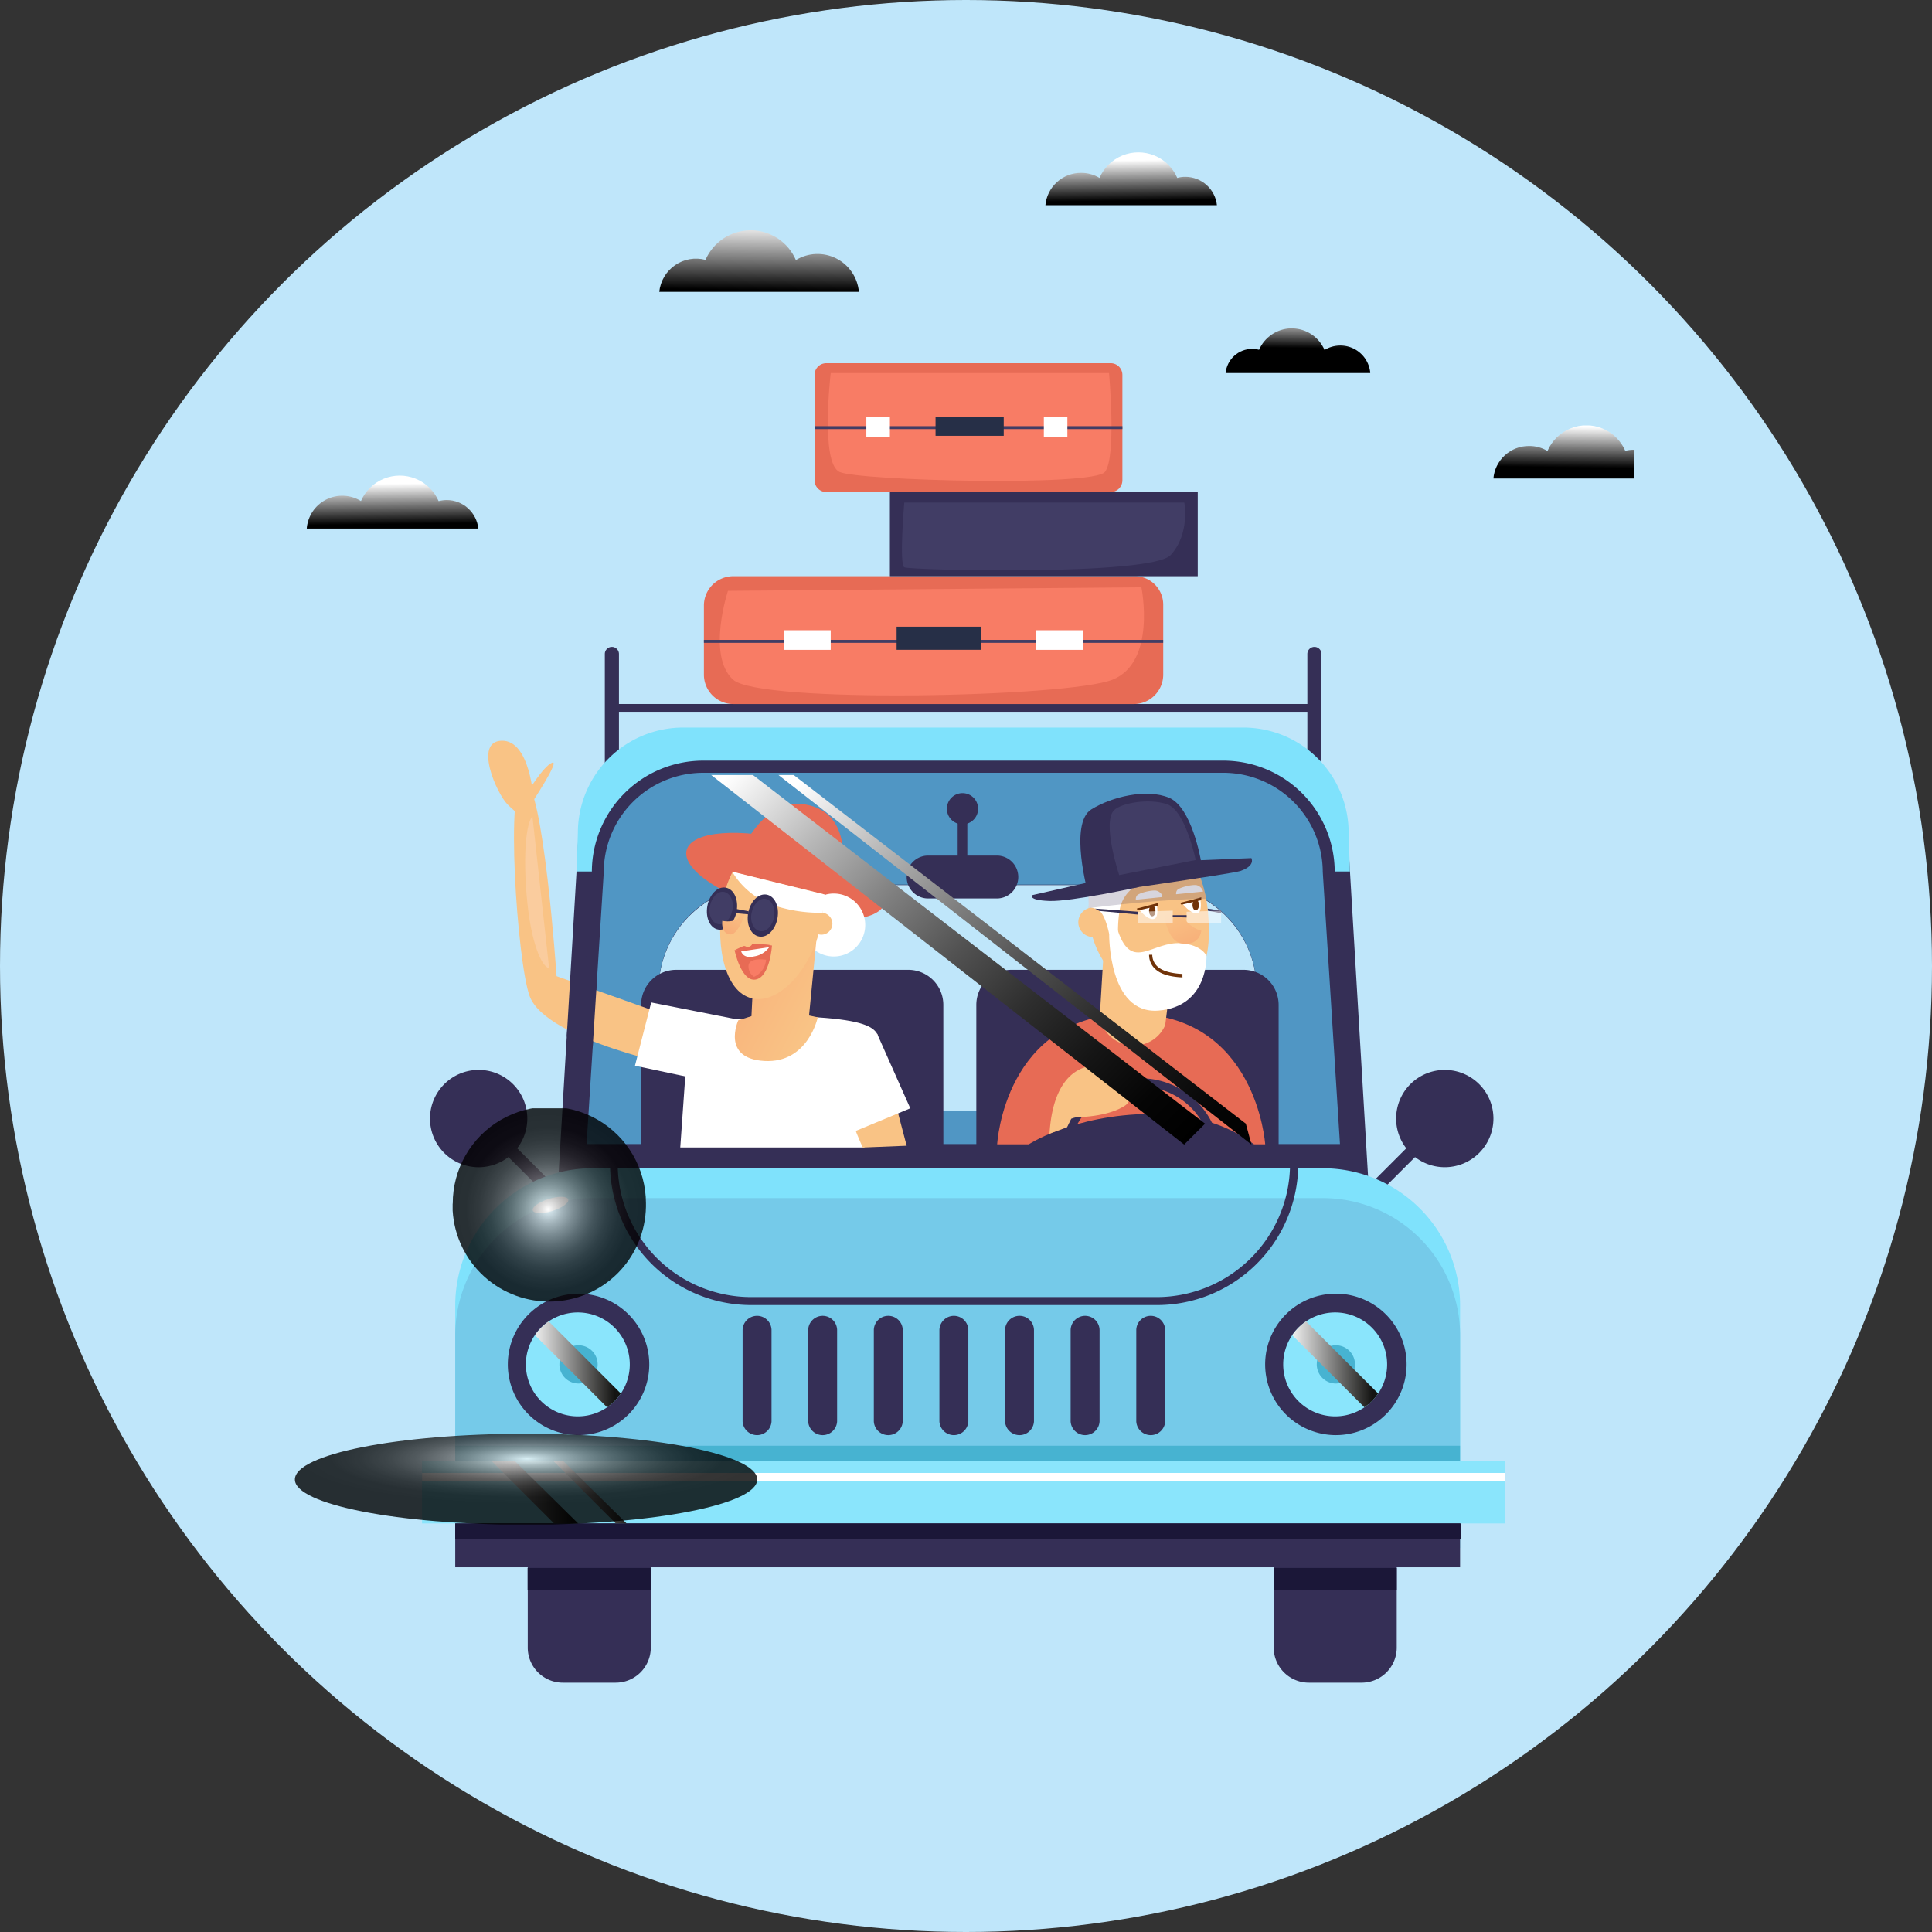 <svg xmlns="http://www.w3.org/2000/svg" xmlns:xlink="http://www.w3.org/1999/xlink" viewBox="0 0 380 380"><rect x="0" y="0" width="380" height="380" fill="#333333" stroke="none"/><defs><style>.cls-1{fill:none;}.cls-2{isolation:isolate;}.cls-3{fill:#bfe6fa;}.cls-4{fill:#352f56;}.cls-5{fill:#7fe2fc;}.cls-6{fill:#5096c4;}.cls-7{fill:#1b1738;}.cls-8{fill:#75cae9;}.cls-9{fill:#8ae5fc;}.cls-10{fill:#47b3d1;}.cls-11{fill:#fff;}.cls-12,.cls-64{mix-blend-mode:screen;}.cls-13{clip-path:url(#clip-path);}.cls-14{clip-path:url(#clip-path-2);}.cls-15{fill:url(#Dégradé_sans_nom_4);}.cls-16{clip-path:url(#clip-path-3);}.cls-17{clip-path:url(#clip-path-4);}.cls-18{fill:url(#Dégradé_sans_nom_4-2);}.cls-19{clip-path:url(#clip-path-5);}.cls-20{clip-path:url(#clip-path-6);}.cls-21{fill:url(#Dégradé_sans_nom_4-3);}.cls-22{clip-path:url(#clip-path-7);}.cls-23{clip-path:url(#clip-path-8);}.cls-24{fill:url(#Dégradé_sans_nom_4-4);}.cls-25{fill:#e76b55;}.cls-26{fill:#f87c65;}.cls-27{fill:#413d65;}.cls-28{fill:#262f47;}.cls-29{fill:#f9c385;}.cls-30{clip-path:url(#clip-path-9);}.cls-31{fill:url(#Dégradé_sans_nom_7);}.cls-32{clip-path:url(#clip-path-10);}.cls-33{fill:url(#Dégradé_sans_nom_7-2);}.cls-34{fill:#facc9e;}.cls-35{fill:#703309;}.cls-36{opacity:0.5;}.cls-37{clip-path:url(#clip-path-11);}.cls-38{clip-path:url(#clip-path-13);}.cls-39{fill:url(#Dégradé_sans_nom_7-3);}.cls-40{clip-path:url(#clip-path-14);}.cls-41{opacity:0.2;}.cls-42{clip-path:url(#clip-path-16);}.cls-43{clip-path:url(#clip-path-18);}.cls-44{clip-path:url(#clip-path-19);}.cls-45{fill:url(#Dégradé_sans_nom_9);}.cls-46{clip-path:url(#clip-path-20);}.cls-47{clip-path:url(#clip-path-21);}.cls-48{fill:url(#Dégradé_sans_nom_9-2);}.cls-49{clip-path:url(#clip-path-22);}.cls-50{clip-path:url(#clip-path-23);}.cls-51{fill:url(#Dégradé_sans_nom_10);}.cls-52{clip-path:url(#clip-path-24);}.cls-53{clip-path:url(#clip-path-25);}.cls-54{fill:url(#Dégradé_sans_nom_14);}.cls-55{clip-path:url(#clip-path-26);}.cls-56{clip-path:url(#clip-path-27);}.cls-57{fill:url(#Dégradé_sans_nom_14-2);}.cls-58{clip-path:url(#clip-path-28);}.cls-59{clip-path:url(#clip-path-29);}.cls-60{fill:url(#Dégradé_sans_nom_14-3);}.cls-61{clip-path:url(#clip-path-30);}.cls-62{clip-path:url(#clip-path-31);}.cls-63{fill:url(#Dégradé_sans_nom_14-4);}.cls-64{opacity:0.8;}.cls-65{clip-path:url(#clip-path-32);}.cls-66{clip-path:url(#clip-path-33);}.cls-67{fill:url(#Dégradé_sans_nom_16);}.cls-68{clip-path:url(#clip-path-34);}.cls-69{clip-path:url(#clip-path-35);}.cls-70{fill:url(#Dégradé_sans_nom_16-2);}</style><clipPath id="clip-path"><rect class="cls-1" x="254.16" y="259.9" width="16.9" height="16.9"/></clipPath><clipPath id="clip-path-2"><path class="cls-1" d="M254.16,262.61l14.2,14.19a10.27,10.27,0,0,0,2.71-2.71l-14.2-14.19a10.42,10.42,0,0,0-2.71,2.71"/></clipPath><linearGradient id="Dégradé_sans_nom_4" x1="-306.11" y1="-1088.97" x2="-304.33" y2="-1088.97" gradientTransform="matrix(9.48, 0, 0, -9.48, 3154.98, -10051.05)" gradientUnits="userSpaceOnUse"><stop offset="0" stop-color="#fff"/><stop offset="1" stop-color="#141412"/></linearGradient><clipPath id="clip-path-3"><rect class="cls-1" x="105.2" y="259.9" width="16.9" height="16.9"/></clipPath><clipPath id="clip-path-4"><path class="cls-1" d="M105.21,262.61,119.4,276.8a10.27,10.27,0,0,0,2.71-2.71L107.92,259.9a10.13,10.13,0,0,0-2.71,2.71"/></clipPath><linearGradient id="Dégradé_sans_nom_4-2" x1="-313.02" y1="-1088.98" x2="-311.24" y2="-1088.98" gradientTransform="matrix(9.48, 0, 0, -9.48, 3071.43, -10050.95)" xlink:href="#Dégradé_sans_nom_4"/><clipPath id="clip-path-5"><rect class="cls-1" x="96.7" y="287.37" width="17.01" height="12.27"/></clipPath><clipPath id="clip-path-6"><polygon class="cls-1" points="96.7 287.37 108.97 299.64 113.71 299.64 101.26 287.37 96.7 287.37"/></clipPath><linearGradient id="Dégradé_sans_nom_4-3" x1="-313.43" y1="-1089.22" x2="-311.65" y2="-1089.22" gradientTransform="matrix(9.54, 0, 0, -9.54, 3085.67, -10093.45)" xlink:href="#Dégradé_sans_nom_4"/><clipPath id="clip-path-7"><rect class="cls-1" x="108.84" y="287.37" width="14.4" height="12.27"/></clipPath><clipPath id="clip-path-8"><polygon class="cls-1" points="108.84 287.37 108.84 287.37 121.11 299.64 123.24 299.64 110.79 287.37 108.84 287.37"/></clipPath><linearGradient id="Dégradé_sans_nom_4-4" x1="-312.19" y1="-1115.71" x2="-310.41" y2="-1115.71" gradientTransform="matrix(8.07, 0, 0, -8.07, 2628.87, -8712.61)" xlink:href="#Dégradé_sans_nom_4"/><clipPath id="clip-path-9"><path class="cls-1" d="M148.35,188.71c0,.3-.55,11.15-.55,11.15l-2.59.82s-3.44,7.53,5.15,8,10.48-8.58,10.48-8.58l-1.71-.37,1.71-17.56Z"/></clipPath><linearGradient id="Dégradé_sans_nom_7" x1="-270.73" y1="-1022.65" x2="-268.95" y2="-1022.65" gradientTransform="matrix(0, 14.68, 14.68, 0, 15167.06, 4153.61)" gradientUnits="userSpaceOnUse"><stop offset="0" stop-color="#f8aa76"/><stop offset="1" stop-color="#f9c385"/></linearGradient><clipPath id="clip-path-10"><path class="cls-1" d="M144.82,180.93a5.18,5.18,0,0,1-2.75.19s-.38,2.47,1.54,2.67,3.64-6.18,3.64-6.18l-.72-.31s-.78,3.1-1.71,3.63"/></clipPath><linearGradient id="Dégradé_sans_nom_7-2" x1="-645.23" y1="-1125.92" x2="-643.44" y2="-1125.92" gradientTransform="matrix(3.58, 0, 0, -3.58, 2450.5, -3849.19)" xlink:href="#Dégradé_sans_nom_7"/><clipPath id="clip-path-11"><rect class="cls-1" x="233.4" y="179.12" width="6.78" height="2.5"/></clipPath><clipPath id="clip-path-13"><path class="cls-1" d="M228.45,175.9s.22,9.06,3.91,9.65,3.92-2.5,3.92-2.5a5.89,5.89,0,0,1-3.2-2.19c-1.62-2-2.18-6.26-2.18-6.26Z"/></clipPath><linearGradient id="Dégradé_sans_nom_7-3" x1="-541.47" y1="-1018.78" x2="-539.68" y2="-1018.78" gradientTransform="translate(6024.47 -2892.5) rotate(-90) scale(5.69)" xlink:href="#Dégradé_sans_nom_7"/><clipPath id="clip-path-14"><rect class="cls-1" x="223.88" y="179.12" width="6.79" height="2.5"/></clipPath><clipPath id="clip-path-16"><rect class="cls-1" x="214.08" y="172.66" width="23.15" height="5.96"/></clipPath><clipPath id="clip-path-18"><rect class="cls-1" x="139.88" y="152.44" width="97.14" height="72.67"/></clipPath><clipPath id="clip-path-19"><polygon class="cls-1" points="139.89 152.44 232.91 225.12 232.91 225.12 237.02 221.01 237.02 221.01 148.1 152.44 139.89 152.44"/></clipPath><linearGradient id="Dégradé_sans_nom_9" x1="-301.65" y1="-957.21" x2="-299.87" y2="-957.21" gradientTransform="matrix(0, 64.72, 64.72, 0, 62137.4, 19653.66)" gradientUnits="userSpaceOnUse"><stop offset="0" stop-color="#fff"/><stop offset="0.02" stop-color="#f8f8f8"/><stop offset="0.18" stop-color="#b8b8b8"/><stop offset="0.34" stop-color="gray"/><stop offset="0.49" stop-color="#525252"/><stop offset="0.64" stop-color="#2e2e2e"/><stop offset="0.78" stop-color="#151515"/><stop offset="0.9" stop-color="#050505"/><stop offset="1"/></linearGradient><clipPath id="clip-path-20"><rect class="cls-1" x="153.12" y="152.44" width="93.03" height="72.67"/></clipPath><clipPath id="clip-path-21"><polygon class="cls-1" points="153.12 152.44 153.12 152.44 246.15 225.12 246.15 225.12 245.04 221.01 156.12 152.44 153.12 152.44"/></clipPath><linearGradient id="Dégradé_sans_nom_9-2" x1="-301.58" y1="-957.16" x2="-299.8" y2="-957.16" gradientTransform="matrix(0, 64.69, 64.69, 0, 62121.13, 19643.01)" xlink:href="#Dégradé_sans_nom_9"/><clipPath id="clip-path-22"><rect class="cls-1" x="129.67" y="45.3" width="39.26" height="12.14"/></clipPath><clipPath id="clip-path-23"><path class="cls-1" d="M147.46,45.3a9.68,9.68,0,0,0-8.7,5.81,7.27,7.27,0,0,0-9.09,6.3v0h39.26v0a8.16,8.16,0,0,0-12.39-6.26,9.71,9.71,0,0,0-8.73-5.86Z"/></clipPath><linearGradient id="Dégradé_sans_nom_10" x1="-487.98" y1="-952.47" x2="-486.19" y2="-952.47" gradientTransform="matrix(7.52, 0, 0, -7.52, 3813.28, -7113.25)" gradientUnits="userSpaceOnUse"><stop offset="0"/><stop offset="0.45" stop-color="#7a7a7a"/><stop offset="0.83" stop-color="#d9d9d9"/><stop offset="1" stop-color="#fff"/></linearGradient><clipPath id="clip-path-24"><rect class="cls-1" x="241.06" y="64.58" width="28.47" height="8.8"/></clipPath><clipPath id="clip-path-25"><path class="cls-1" d="M253.87,64.58a7.05,7.05,0,0,0-6.23,4.22,5,5,0,0,0-1.35-.18,5.26,5.26,0,0,0-5.23,4.76h28.46a5.91,5.91,0,0,0-9-4.54,7,7,0,0,0-6.24-4.25Z"/></clipPath><linearGradient id="Dégradé_sans_nom_14" x1="-554.1" y1="-964.57" x2="-552.31" y2="-964.57" gradientTransform="matrix(5.45, 0, 0, -5.45, 3272.66, -5191.96)" gradientUnits="userSpaceOnUse"><stop offset="0"/><stop offset="0.31"/><stop offset="1" stop-color="#fff"/></linearGradient><clipPath id="clip-path-26"><rect class="cls-1" x="60.33" y="93.52" width="33.75" height="10.44"/></clipPath><clipPath id="clip-path-27"><path class="cls-1" d="M71,98.55A7,7,0,0,0,60.33,104H94.08a6.25,6.25,0,0,0-6.21-5.65,6.5,6.5,0,0,0-1.6.21,8.33,8.33,0,0,0-15.28,0"/></clipPath><linearGradient id="Dégradé_sans_nom_14-2" x1="-519.27" y1="-942.31" x2="-517.49" y2="-942.31" gradientTransform="matrix(0, -6.47, 6.47, 0, 6170.07, -3253.1)" xlink:href="#Dégradé_sans_nom_14"/><clipPath id="clip-path-28"><rect class="cls-1" x="205.62" y="29.92" width="33.75" height="10.44"/></clipPath><clipPath id="clip-path-29"><path class="cls-1" d="M216.27,35a6.93,6.93,0,0,0-3.66-1,7,7,0,0,0-7,6.43h33.75a6.25,6.25,0,0,0-6.21-5.65,6,6,0,0,0-1.6.21,8.33,8.33,0,0,0-15.29,0"/></clipPath><linearGradient id="Dégradé_sans_nom_14-3" x1="-515.08" y1="-932.39" x2="-513.29" y2="-932.39" gradientTransform="translate(6251.14 -3289.57) rotate(-90) scale(6.47)" xlink:href="#Dégradé_sans_nom_14"/><clipPath id="clip-path-30"><rect class="cls-1" x="293.74" y="83.68" width="27.62" height="10.44"/></clipPath><clipPath id="clip-path-31"><path class="cls-1" d="M304.39,88.72a6.91,6.91,0,0,0-3.66-1,7,7,0,0,0-7,6.43h27.61V88.47h-.07a6.05,6.05,0,0,0-1.6.21,8.33,8.33,0,0,0-15.29,0"/></clipPath><linearGradient id="Dégradé_sans_nom_14-4" x1="-517.62" y1="-964.71" x2="-515.83" y2="-964.71" gradientTransform="matrix(6.49, 0, 0, -6.49, 3660.31, -6170.32)" xlink:href="#Dégradé_sans_nom_14"/><clipPath id="clip-path-32"><rect class="cls-1" x="89.03" y="217.99" width="38.02" height="38.02"/></clipPath><clipPath id="clip-path-33"><path class="cls-1" d="M89,236.75v.49A19,19,0,0,0,107.79,256h.5a19,19,0,0,0,18.76-18.67v-.69a19,19,0,0,0-38,.1"/></clipPath><radialGradient id="Dégradé_sans_nom_16" cx="-313.31" cy="-1071.5" r="1.78" gradientTransform="matrix(10.66, 0, 0, -10.66, 3447.67, -11184.42)" gradientUnits="userSpaceOnUse"><stop offset="0" stop-color="#fff"/><stop offset="0.05" stop-color="#e1e1e1"/><stop offset="0.15" stop-color="#adadad"/><stop offset="0.26" stop-color="#7f7f7f"/><stop offset="0.37" stop-color="#585858"/><stop offset="0.48" stop-color="#383838"/><stop offset="0.6" stop-color="#1f1f1f"/><stop offset="0.72" stop-color="#0e0e0e"/><stop offset="0.85" stop-color="#030303"/><stop offset="1"/></radialGradient><clipPath id="clip-path-34"><rect class="cls-1" x="57.97" y="282.04" width="90.93" height="17.81"/></clipPath><clipPath id="clip-path-35"><path class="cls-1" d="M58,291c0,4.92,20.36,8.9,45.47,8.9s45.47-4,45.47-8.9S128.55,282,103.44,282,58,286,58,291"/></clipPath><radialGradient id="Dégradé_sans_nom_16-2" cx="-315.33" cy="-1221.89" r="1.78" gradientTransform="matrix(25.49, 0, 0, -4.99, 8141.45, -5810.32)" xlink:href="#Dégradé_sans_nom_16"/></defs><title>BDF - img 2</title><g class="cls-2"><g id="Calque_2" data-name="Calque 2"><g id="Calque_4" data-name="Calque 4"><circle class="cls-3" cx="190" cy="190" r="190"/><path class="cls-4" d="M120.35,127.24h0a1.39,1.39,0,0,0-1.39,1.39v25.25h2.78V128.63a1.39,1.39,0,0,0-1.39-1.39"/><path class="cls-4" d="M258.53,127.24h0a1.39,1.39,0,0,0-1.39,1.39v25.25h2.78V128.63a1.39,1.39,0,0,0-1.39-1.39"/><rect class="cls-4" x="120.7" y="138.47" width="136.79" height="1.53"/><path class="cls-4" d="M265.26,167a20.71,20.71,0,0,0-20.7-20.71H134.37A20.71,20.71,0,0,0,113.66,167l-3.91,65.87a20.71,20.71,0,0,0,20.71,20.71h118a20.71,20.71,0,0,0,20.71-20.71Zm-18.08,31a20.71,20.71,0,0,1-20.71,20.71H150.23a20.71,20.71,0,0,1-20.7-20.71v-3.21a20.7,20.7,0,0,1,20.7-20.7h76.24a20.71,20.71,0,0,1,20.71,20.7Z"/><path class="cls-5" d="M244.56,143.1H134.37a20.71,20.71,0,0,0-20.71,20.71l-.24,7.61H265.51l-.25-7.61a20.71,20.71,0,0,0-20.7-20.71"/><path class="cls-6" d="M261.35,171.5a20.71,20.71,0,0,0-20.71-20.71H138.29a20.71,20.71,0,0,0-20.71,20.71l-3.92,62a20.71,20.71,0,0,0,20.71,20.7H244.56a20.7,20.7,0,0,0,20.7-20.7Zm-14.17,26.37a20.71,20.71,0,0,1-20.71,20.71H150.23a20.71,20.71,0,0,1-20.7-20.71v-3.21A20.71,20.71,0,0,1,150.23,174h76.24a20.71,20.71,0,0,1,20.71,20.71Z"/><path class="cls-4" d="M244.56,255.34H134.37a21.91,21.91,0,0,1-21.88-21.88v-.06l3.92-61.93a21.9,21.9,0,0,1,21.88-21.86H240.64a21.9,21.9,0,0,1,21.88,21.86l3.92,62v0a21.91,21.91,0,0,1-21.88,21.88M114.84,233.48A19.55,19.55,0,0,0,134.37,253H244.56a19.56,19.56,0,0,0,19.53-19.51l-3.92-62v0A19.56,19.56,0,0,0,240.64,152H138.29a19.57,19.57,0,0,0-19.54,19.53v.06Z"/><path class="cls-4" d="M192.38,159.08a3.07,3.07,0,1,1-3.07-3.08,3.07,3.07,0,0,1,3.07,3.08"/><path class="cls-4" d="M200.28,172.5a4.22,4.22,0,0,1-4.21,4.22H182.55a4.22,4.22,0,0,1,0-8.44h13.52a4.22,4.22,0,0,1,4.21,4.22"/><path class="cls-4" d="M190.26,170.8a1,1,0,0,1-1.9,0V159.19a.95.95,0,0,1,1.9,0Z"/><path class="cls-4" d="M185.54,197.65a6.89,6.89,0,0,0-6.9-6.9H133a6.89,6.89,0,0,0-6.9,6.9v36.52s2.12,1.79,9.68,1.72,49.77,0,49.77,0Z"/><path class="cls-4" d="M251.49,197.65a6.9,6.9,0,0,0-6.91-6.9H198.94a6.9,6.9,0,0,0-6.91,6.9v38.24l59.46-1.74Z"/><rect class="cls-4" x="269.67" y="228.27" width="10.05" height="2.44" transform="translate(-81.82 261.45) rotate(-45)"/><path class="cls-4" d="M290.94,213.24a9.57,9.57,0,1,1-13.54,0,9.58,9.58,0,0,1,13.54,0"/><rect class="cls-4" x="102.4" y="224.46" width="2.44" height="10.05" transform="translate(-131.93 140.52) rotate(-45.01)"/><path class="cls-4" d="M87.38,213.24a9.57,9.57,0,1,0,13.53,0,9.56,9.56,0,0,0-13.53,0"/><path class="cls-4" d="M274.72,324.05a6.9,6.9,0,0,1-6.9,6.91H257.43a6.91,6.91,0,0,1-6.91-6.91V285.81l24.2,1.75Z"/><rect class="cls-7" x="250.52" y="308.39" width="24.2" height="4.31"/><path class="cls-4" d="M128,324.05a6.9,6.9,0,0,1-6.9,6.91h-10.4a6.9,6.9,0,0,1-6.9-6.91V285.81l24.2,1.75Z"/><polygon class="cls-4" points="264.74 239.85 114.25 239.85 115.17 225.02 263.7 225.02 264.74 239.85"/><path class="cls-5" d="M287.18,304.47V256.78a27,27,0,0,0-27-27H116.54a27,27,0,0,0-27,27v47.69Z"/><path class="cls-8" d="M287.18,298.59V262.65a27,27,0,0,0-27-27H116.54a27,27,0,0,0-27,27v35.94Z"/><rect class="cls-4" x="89.54" y="295.99" width="197.64" height="12.27"/><rect class="cls-9" x="83.01" y="287.37" width="213.05" height="12.27"/><path class="cls-4" d="M226.33,258.81a2.85,2.85,0,0,1,2.85,2.84v17.94a2.85,2.85,0,0,1-5.69,0V261.65a2.84,2.84,0,0,1,2.84-2.84"/><path class="cls-4" d="M213.43,258.81a2.84,2.84,0,0,1,2.84,2.84v17.94a2.85,2.85,0,0,1-5.69,0V261.65a2.85,2.85,0,0,1,2.85-2.84"/><path class="cls-4" d="M200.52,258.81a2.84,2.84,0,0,1,2.85,2.84v17.94a2.85,2.85,0,0,1-5.69,0V261.65a2.84,2.84,0,0,1,2.84-2.84"/><path class="cls-4" d="M187.62,258.81a2.84,2.84,0,0,1,2.84,2.84v17.94a2.85,2.85,0,0,1-5.69,0V261.65a2.85,2.85,0,0,1,2.85-2.84"/><path class="cls-4" d="M174.71,258.81a2.84,2.84,0,0,1,2.85,2.84v17.94a2.85,2.85,0,0,1-5.69,0V261.65a2.84,2.84,0,0,1,2.84-2.84"/><path class="cls-4" d="M161.81,258.81a2.84,2.84,0,0,1,2.84,2.84v17.94a2.85,2.85,0,0,1-5.69,0V261.65a2.85,2.85,0,0,1,2.85-2.84"/><path class="cls-4" d="M148.9,258.81a2.84,2.84,0,0,1,2.85,2.84v17.94a2.85,2.85,0,0,1-5.69,0V261.65a2.84,2.84,0,0,1,2.84-2.84"/><rect class="cls-7" x="103.78" y="308.39" width="24.2" height="4.31"/><rect class="cls-7" x="89.54" y="299.64" width="197.87" height="3.01"/><rect class="cls-10" x="89.54" y="284.36" width="197.62" height="3.01"/><rect class="cls-11" x="83.01" y="289.71" width="213.01" height="1.57"/><path class="cls-4" d="M276.66,268.35a13.91,13.91,0,1,1-13.91-13.9,13.91,13.91,0,0,1,13.91,13.9"/><path class="cls-9" d="M272.83,268.35a10.22,10.22,0,1,1-10.21-10.21,10.22,10.22,0,0,1,10.21,10.21"/><path class="cls-10" d="M266.51,268.35a3.76,3.76,0,1,1-3.76-3.75,3.76,3.76,0,0,1,3.76,3.75"/><g class="cls-12"><g class="cls-13"><g class="cls-14"><rect class="cls-15" x="254.16" y="259.9" width="16.9" height="16.9"/></g></g></g><path class="cls-4" d="M127.7,268.35a13.91,13.91,0,1,1-13.9-13.9,13.91,13.91,0,0,1,13.9,13.9"/><path class="cls-9" d="M123.87,268.35a10.22,10.22,0,1,1-10.21-10.21,10.22,10.22,0,0,1,10.21,10.21"/><path class="cls-10" d="M117.55,268.35a3.76,3.76,0,1,1-3.76-3.75,3.76,3.76,0,0,1,3.76,3.75"/><g class="cls-12"><g class="cls-16"><g class="cls-17"><rect class="cls-18" x="105.21" y="259.9" width="16.9" height="16.9"/></g></g></g><g class="cls-12"><g class="cls-19"><g class="cls-20"><rect class="cls-21" x="96.7" y="287.37" width="17.01" height="12.27"/></g></g></g><g class="cls-12"><g class="cls-22"><g class="cls-23"><rect class="cls-24" x="108.84" y="287.37" width="14.4" height="12.27"/></g></g></g><path class="cls-4" d="M253.72,229.78a26.24,26.24,0,0,1-26.19,25.34H147.71a26.25,26.25,0,0,1-26.2-25.34H120a27.78,27.78,0,0,0,27.76,26.91h79.82a27.81,27.81,0,0,0,27.76-26.91Z"/><path class="cls-11" d="M111.77,235.91c.2.65-1.2,1.66-3.12,2.27s-3.66.55-3.86-.1,1.19-1.66,3.12-2.26,3.66-.56,3.86.09"/><path class="cls-25" d="M223,113.33H144.23a5.78,5.78,0,0,0-5.78,5.79v13.57a5.79,5.79,0,0,0,5.78,5.79H223a5.79,5.79,0,0,0,5.79-5.79v-13.8a5.6,5.6,0,0,0-5.79-5.56"/><path class="cls-26" d="M143.14,116.21l81.36-.7s3,14.7-5.67,18.17-69.44,4.75-74.65,0-1-17.47-1-17.47"/><rect class="cls-4" x="175.03" y="96.79" width="60.55" height="16.54"/><path class="cls-25" d="M218.45,96.78H162.53a2.32,2.32,0,0,1-2.32-2.32V73.75a2.31,2.31,0,0,1,2.32-2.31h55.92a2.3,2.3,0,0,1,2.31,2.31V94.46a2.31,2.31,0,0,1-2.31,2.32"/><path class="cls-26" d="M163.39,73.38h54.74s1.51,16.55-.81,19.45-48.37,1.73-52.19,0-1.74-19.45-1.74-19.45"/><path class="cls-27" d="M177.86,98.85h55.08s1.16,6.11-2.66,10.3-51.38,3-52.42,2.43,0-12.73,0-12.73"/><rect class="cls-27" x="160.21" y="83.82" width="60.55" height="0.58"/><rect class="cls-27" x="138.45" y="125.86" width="90.33" height="0.58"/><rect class="cls-11" x="203.78" y="123.96" width="9.26" height="3.86"/><rect class="cls-11" x="154.13" y="123.96" width="9.26" height="3.86"/><rect class="cls-11" x="170.4" y="82.06" width="4.63" height="3.86"/><rect class="cls-11" x="205.31" y="82.06" width="4.63" height="3.86"/><rect class="cls-28" x="176.35" y="123.26" width="16.67" height="4.55"/><rect class="cls-28" x="184.01" y="82.06" width="13.41" height="3.66"/><path class="cls-25" d="M174.07,177.54c-1,3.78-10.56,4.52-21.33,1.65s-18.7-8.26-17.69-12,10.56-4.51,21.33-1.64,18.7,8.25,17.69,12"/><path class="cls-11" d="M170.18,181.93a6.19,6.19,0,1,1-6.19-6.18,6.18,6.18,0,0,1,6.19,6.18"/><path class="cls-11" d="M135.52,201.26s16.52-1.74,25.32-1.16,10.88,1.86,11.69,3.25S170,225.69,170,225.69H133.8Z"/><path class="cls-25" d="M196.13,225.07s1.39-25.6,26.2-25.68,26.52,25.68,26.52,25.68Z"/><path class="cls-29" d="M135.52,201.26,109.47,192s-2.6-38.17-6.41-38.55-1.33,35.77,1.1,42.44c3.22,8.85,30.81,14.18,30.81,14.18Z"/><g class="cls-30"><rect class="cls-31" x="134.92" y="180.92" width="32.78" height="29.5" transform="translate(-92.48 237.46) rotate(-62.01)"/></g><path class="cls-29" d="M104.94,157.17s-.65-11.58-6.24-11.48-1,10.41,1.14,12.55,3.16,2.44,3.16,2.44Z"/><path class="cls-29" d="M103.77,155.83s3.09-5.11,4.81-5.81-4.1,8.07-4.1,8.07Z"/><path class="cls-29" d="M161.63,180.81c-1.18,8.31-7.56,16.45-13.25,15.64s-7.59-9.92-6.41-18.23,6.75-14.4,12.45-13.59,8.39,7.86,7.21,16.18"/><polygon class="cls-25" points="142.28 171.06 162.4 175.98 166.54 170.29 146.13 165.25 142.28 171.06"/><path class="cls-29" d="M163.72,181.68a2.16,2.16,0,1,1-2.16-2.16,2.16,2.16,0,0,1,2.16,2.16"/><path class="cls-11" d="M144,171.44a15.51,15.51,0,0,0,7.33,6.33,28.82,28.82,0,0,0,10.47,1.76l.6-3.55Z"/><path class="cls-4" d="M144.89,179.22c-.42,2.28-2,3.89-3.63,3.61s-2.54-2.37-2.13-4.64,2-3.89,3.62-3.6,2.54,2.36,2.14,4.63"/><path class="cls-25" d="M144.48,186.89l7.36-.93s-.38,6.21-3.22,6.7-4.14-5.77-4.14-5.77"/><path class="cls-11" d="M145.78,187.12l5.51-.82a4.46,4.46,0,0,1-2.94,1.81c-2.23.53-2.57-1-2.57-1"/><path class="cls-25" d="M144.48,186.89s1.38-.68,1.75-.8.51.25,1,.14a1,1,0,0,0,.69-.48,20.79,20.79,0,0,1,2.28,0,7,7,0,0,1,1.62.21l-4.4.72Z"/><path class="cls-26" d="M150.67,188.77s-3-.5-3.42.95a2.4,2.4,0,0,0,1.07,2.4,4,4,0,0,0,2.35-3.35"/><path class="cls-27" d="M144.05,179c-.31,1.75-1.56,3-2.78,2.77s-2-1.82-1.64-3.57,1.56-3,2.78-2.77,2,1.82,1.64,3.57"/><g class="cls-32"><rect class="cls-33" x="140.23" y="176.65" width="8.49" height="7.99" transform="translate(-82 227.71) rotate(-63.09)"/></g><polygon class="cls-4" points="144.4 178.71 147.25 179.24 147.25 179.85 143.88 179.54 144.4 178.71"/><path class="cls-26" d="M149.32,163.76s3.19-5.18,7.46-4.61,4.06,6.85,4.06,6.85-6.43-2.24-11.52-2.24"/><path class="cls-4" d="M152.92,180.6c-.41,2.28-2,3.89-3.62,3.6s-2.55-2.36-2.14-4.63,2-3.89,3.62-3.61,2.55,2.37,2.14,4.64"/><path class="cls-27" d="M152.25,180.38c-.31,1.74-1.56,3-2.78,2.76s-2-1.81-1.65-3.56,1.57-3,2.79-2.77,1.95,1.82,1.64,3.57"/><path class="cls-34" d="M104.72,160.55,108,190.43s-1.71,0-3.29-6.69-2.18-20.4,0-23.19"/><path class="cls-4" d="M201.54,225.69c.39-.62,9.8-6.44,24.61-6.6S247.68,226,247.68,226L211,227Z"/><path class="cls-4" d="M224.33,213.73a14,14,0,0,1,14,14.05H240a15.7,15.7,0,0,0-31.4,0h1.65a14,14,0,0,1,14.05-14.05"/><path class="cls-29" d="M206.39,223c.18-.08,0-10.84,7-13.08s10.87,5.55,7.9,7.53-7.9,2.25-8.89,2.25a4.49,4.49,0,0,0-1.71.35l-.81,1.65Z"/><path class="cls-29" d="M172.53,203.35l5.8,22-8.62.35s-3.7-7.5-3.78-13.61,6.6-8.73,6.6-8.73"/><polygon class="cls-4" points="112.15 192.48 111.47 203.87 116.57 206.07 117.43 192.48 112.15 192.48"/><polygon class="cls-11" points="144.81 200.47 128.08 197.17 124.89 209.61 137.23 212.23 144.81 200.47"/><polygon class="cls-11" points="172.53 203.35 179.04 217.99 165.93 223.43 164.6 206.07 172.53 203.35"/><polygon class="cls-4" points="240.18 179.12 237.52 178.72 237.56 179.12 240.18 179.63 240.18 179.12"/><path class="cls-29" d="M214.16,178.88c-.17,8.9,6.46,17.43,14.7,16.47,8-.92,9.56-7.2,8.72-16.09s-6.17-17.55-13-17.68-10.29,8.41-10.46,17.3"/><path class="cls-29" d="M230.55,190.81l-1.37,10.81a6.61,6.61,0,0,1-6.48,4c-4.89-.21-6.43-5-6.43-5l.86-14.43Z"/><path class="cls-29" d="M212.09,181.39a2.9,2.9,0,1,0,2.9-2.89,2.9,2.9,0,0,0-2.9,2.89"/><path class="cls-11" d="M223.09,174.47a6.93,6.93,0,0,0-2.87,4.51,26.51,26.51,0,0,0-.32,4.72h-1.74s-.74-3.81-2-4.61-2-.47-2-.47l-.08-2.73Z"/><path class="cls-11" d="M228.71,176.43a1.73,1.73,0,0,0-1.35-1.26c-1.06-.12-3.56.53-3.79,1.05a1.13,1.13,0,0,0-.16.75Z"/><path class="cls-11" d="M236.63,175.36a1.75,1.75,0,0,0-1.35-1.27c-1.06-.11-3.56.54-3.79,1.06a1.1,1.1,0,0,0-.16.74Z"/><path class="cls-11" d="M227.53,177.94l-3.5.92s1.51,2,2.78,1.91.72-2.83.72-2.83"/><path class="cls-35" d="M227.73,177.62s-4.16,1.1-4.16,1.1l.26.36,3.9-.89Z"/><path class="cls-35" d="M226,179.17c0,.59.28,1.06.63,1.06s.63-.47.63-1.06-.28-1.07-.63-1.07-.63.48-.63,1.07"/><path class="cls-11" d="M236.08,176.8l-3.51.92s1.51,2,2.79,1.91.72-2.83.72-2.83"/><path class="cls-35" d="M236.28,176.48c0,.06-4.17,1.1-4.17,1.1l.26.36,3.91-.89Z"/><path class="cls-35" d="M234.55,178c0,.59.28,1.06.63,1.06s.64-.47.64-1.06-.29-1.07-.64-1.07-.63.48-.63,1.07"/><path class="cls-11" d="M237.3,188s.43,10-9.46,10.77-9.68-15.09-9.68-15.09.74-2.68,1.72-.59c2.78,8.15,6.84,1.95,12.48,2.44,4.09.35,4.94,2.47,4.94,2.47"/><path class="cls-35" d="M232.57,192.19v-.63s-3.07-.05-4.58-1.2a3.12,3.12,0,0,1-1.35-2.57l-.63,0a3.75,3.75,0,0,0,1.6,3.12c1.68,1.28,4.82,1.32,5,1.33"/><g class="cls-36"><g class="cls-37"><g class="cls-37"><polygon class="cls-11" points="240.18 179.12 233.39 179.33 233.39 181.63 240.18 181.63 240.18 179.12"/></g></g></g><polygon class="cls-4" points="223.88 179.33 215.4 178.72 216.22 179.17 223.88 179.89 223.88 179.33"/><g class="cls-38"><rect class="cls-39" x="226.54" y="173.54" width="11.64" height="13.65" transform="translate(-51.31 102.56) rotate(-22.48)"/></g><g class="cls-36"><g class="cls-40"><g class="cls-40"><polygon class="cls-11" points="230.67 179.12 223.88 179.33 223.88 181.63 230.67 181.63 230.67 179.12"/></g></g></g><polygon class="cls-4" points="233.39 180.01 230.66 180.01 230.66 180.37 233.39 180.46 233.39 180.01"/><g class="cls-41"><g class="cls-42"><g class="cls-42"><path class="cls-4" d="M236.12,172.67a33.18,33.18,0,0,1,1.11,4.13c-9.15,0-23.07,1.82-23.07,1.82l-.08-2.22,12-2.49Z"/></g></g></g><path class="cls-4" d="M244.06,171.29c-1.72.61-30,4.6-30,4.6s-3.92-13.94.62-16.71c4-2.47,10.81-4.12,15.27-2.27s6.24,12.28,6.24,12.28l9.94-.41s.87,1.46-2.09,2.51"/><path class="cls-27" d="M235.18,169.15s-2-9.68-5.57-10.94-9.06-.27-10.48,1.14c-2.44,2.44,1,12.77,1,12.77Z"/><path class="cls-4" d="M214.71,173.41l-11.66,2.65s-1,1,3.36,1.15S224,174.47,224,174.47l-.46-1.6Z"/><path class="cls-25" d="M146,167.13s4.54-11,13.36-8.69,6.08,14,6.08,14Z"/><g class="cls-12"><g class="cls-43"><g class="cls-44"><rect class="cls-45" x="128.49" y="128.68" width="119.94" height="120.2" transform="translate(-78.28 190.59) rotate(-45.44)"/></g></g></g><g class="cls-12"><g class="cls-46"><g class="cls-47"><rect class="cls-48" x="141.11" y="130.14" width="117.05" height="117.27" transform="translate(-74.95 198.56) rotate(-45.44)"/></g></g></g><g class="cls-12"><g class="cls-49"><g class="cls-50"><rect class="cls-51" x="142.98" y="31.66" width="12.64" height="39.41" transform="translate(96.02 200) rotate(-89.27)"/></g></g></g><g class="cls-12"><g class="cls-52"><g class="cls-53"><rect class="cls-54" x="250.71" y="54.7" width="9.16" height="28.57" transform="translate(183.04 323.37) rotate(-89.27)"/></g></g></g><g class="cls-12"><g class="cls-55"><g class="cls-56"><rect class="cls-57" x="60.27" y="93.3" width="33.88" height="10.87" transform="translate(-1.26 1) rotate(-0.73)"/></g></g></g><g class="cls-12"><g class="cls-58"><g class="cls-59"><rect class="cls-60" x="205.55" y="29.7" width="33.88" height="10.87" transform="translate(-0.43 2.85) rotate(-0.73)"/></g></g></g><g class="cls-12"><g class="cls-61"><g class="cls-62"><rect class="cls-63" x="302.15" y="75.03" width="10.79" height="27.74" transform="translate(214.71 395.28) rotate(-89.27)"/></g></g></g><g class="cls-64"><g class="cls-65"><g class="cls-66"><rect class="cls-67" x="89.03" y="217.98" width="38.02" height="38.02"/></g></g></g><g class="cls-64"><g class="cls-68"><g class="cls-69"><rect class="cls-70" x="57.97" y="282.04" width="90.93" height="17.81"/></g></g></g></g></g></g></svg>